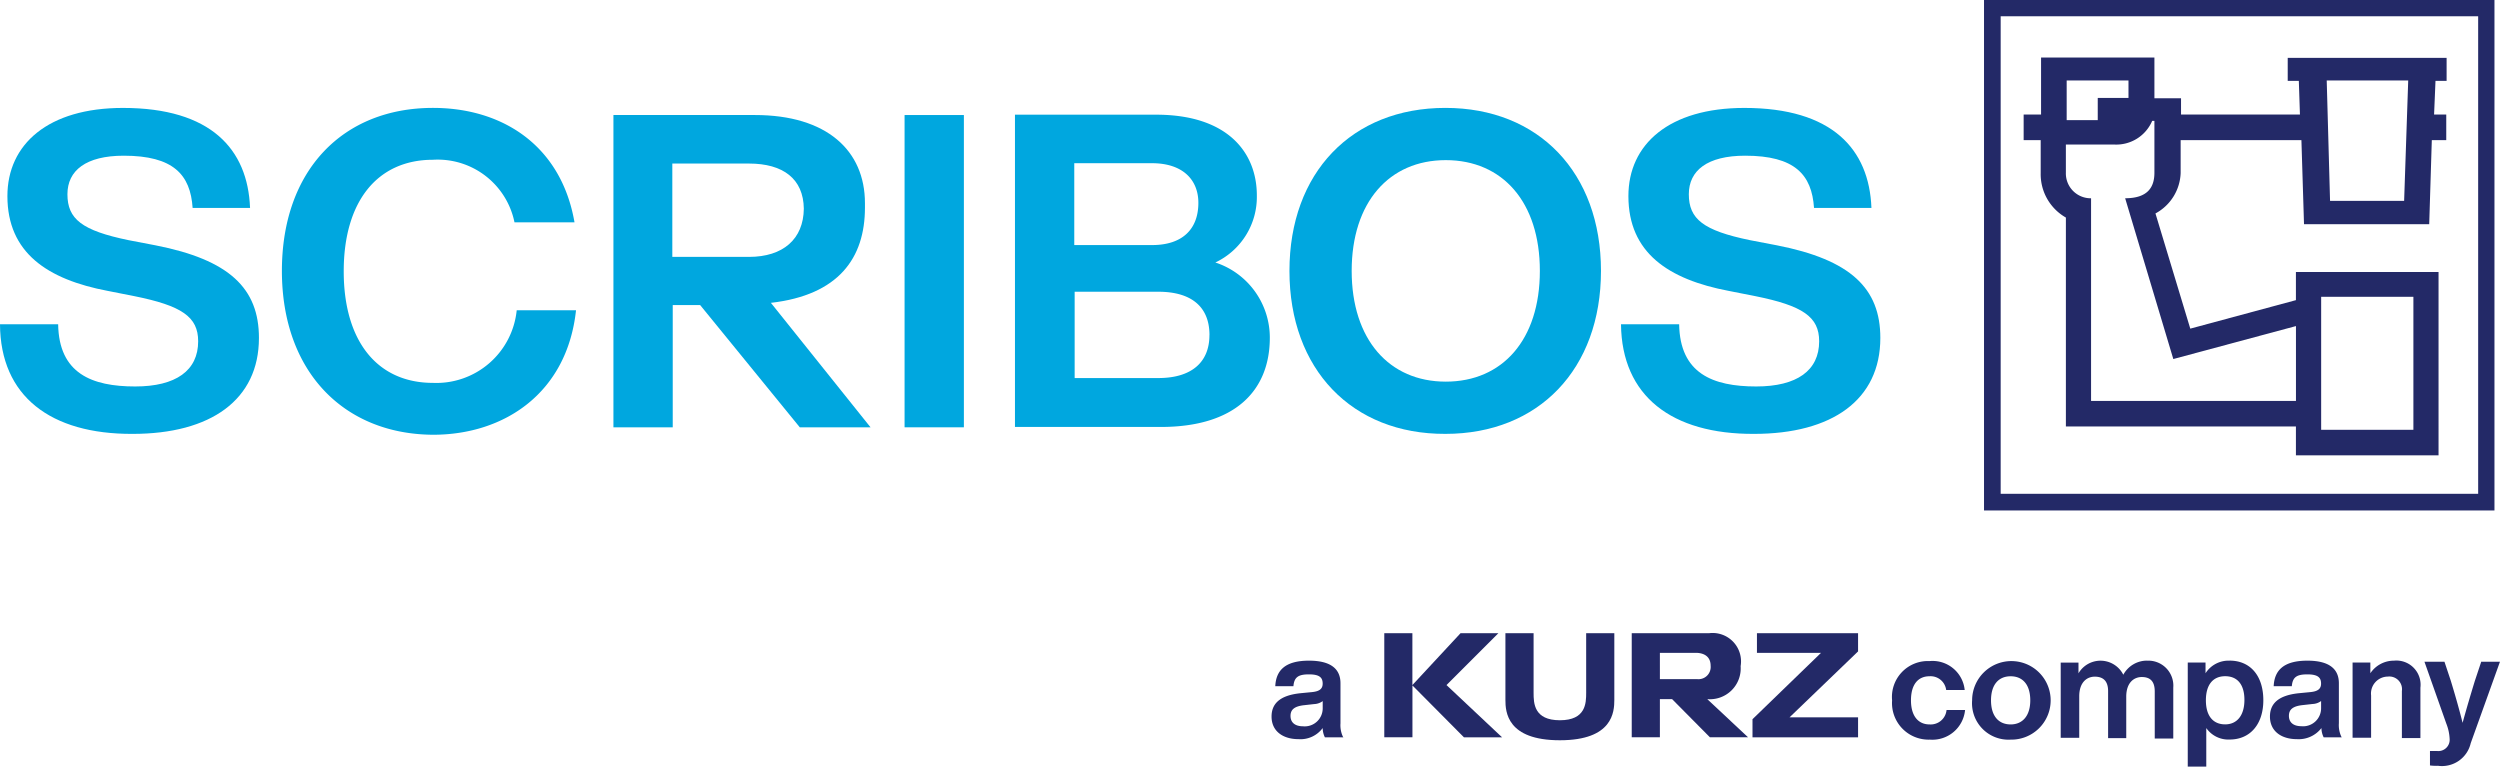 <?xml version="1.0" encoding="UTF-8"?>
<svg xmlns="http://www.w3.org/2000/svg" width="177.039" height="54.288" viewBox="0 0 177.039 54.288">
  <g transform="translate(-314.067 -2.477)">
    <path d="M254.112,171.158v-.315c0-3.725-2.7-6.243-7.791-6.243H236.3v22.114h4.2v-8.657h1.941l7.056,8.657h5.01l-7.056-8.814C252.249,177.349,254.112,174.726,254.112,171.158Zm-13.641,3.515v-6.637h5.43c2.413,0,3.856,1.076,3.882,3.2-.026,2.151-1.469,3.41-3.882,3.41h-5.43Z" transform="translate(121.207 -153.977)" fill="#00a7df"></path>
    <path d="M70.7,178.02h4.118c.052,3.489,2.387,4.407,5.456,4.407,2.886,0,4.459-1.128,4.459-3.2,0-1.731-1.154-2.518-4.538-3.2l-1.862-.367c-4.276-.813-7.109-2.7-7.109-6.715,0-3.672,2.886-6.243,8.184-6.243,6.217,0,8.84,2.912,9,7.083H84.341c-.157-2.361-1.364-3.7-4.879-3.7-2.676,0-3.987,1.049-3.987,2.728,0,1.758,1.023,2.571,4.328,3.253l1.915.367c5.22,1.023,7.319,3.043,7.319,6.558,0,4.381-3.41,6.794-8.945,6.794C74.268,185.81,70.726,183.109,70.7,178.02Z" transform="translate(243.367 -152.582)" fill="#00a7df"></path>
    <path d="M146.8,174.242c0-7.135,4.328-11.542,10.7-11.542,4.905,0,9.076,2.649,10.021,8.106h-4.25a5.548,5.548,0,0,0-5.771-4.433c-3.935,0-6.322,2.938-6.322,7.9s2.387,7.9,6.322,7.9a5.72,5.72,0,0,0,5.928-5.141h4.2c-.63,5.85-5.063,8.814-10.126,8.814C151.207,185.81,146.8,181.4,146.8,174.242Z" transform="translate(187.23 -152.582)" fill="#00a7df"></path>
    <path d="M314.9,164.6h4.2v22.114h-4.2Z" transform="translate(63.225 -153.977)" fill="#00a7df"></path>
    <path d="M362.748,180.292c0,3.777-2.492,6.322-7.712,6.322H344.7V164.5h9.994c5.089,0,7.135,2.7,7.135,5.719a5.132,5.132,0,0,1-2.938,4.748A5.6,5.6,0,0,1,362.748,180.292ZM348.9,167.963v5.771h5.509c2.177,0,3.279-1.154,3.279-2.99,0-1.653-1.128-2.807-3.279-2.807H348.9Zm9.575,12.145c0-2.072-1.364-3.069-3.62-3.069h-5.928v6.112h5.928C357.186,183.151,358.472,182.049,358.472,180.108Z" transform="translate(41.242 -153.902)" fill="#00a7df"></path>
    <path d="M418.8,174.242c0-6.951,4.407-11.542,11.044-11.542,6.61,0,11.017,4.591,11.017,11.542s-4.407,11.542-11.017,11.542C423.233,185.81,418.8,181.22,418.8,174.242Zm17.733,0c0-4.879-2.649-7.843-6.663-7.843s-6.663,2.99-6.663,7.843,2.649,7.843,6.663,7.843S436.533,179.121,436.533,174.242Z" transform="translate(-13.42 -152.582)" fill="#00a7df"></path>
    <path d="M508.3,178.02h4.118c.052,3.489,2.387,4.407,5.456,4.407,2.885,0,4.459-1.128,4.459-3.2,0-1.731-1.154-2.518-4.538-3.2l-1.862-.367c-4.276-.813-7.109-2.7-7.109-6.715,0-3.672,2.885-6.243,8.211-6.243,6.217,0,8.84,2.912,9,7.083h-4.066c-.157-2.361-1.364-3.7-4.879-3.7-2.676,0-3.987,1.049-3.987,2.728,0,1.758,1.023,2.571,4.328,3.253l1.915.367c5.22,1.023,7.319,3.043,7.319,6.558,0,4.381-3.41,6.794-8.945,6.794C511.894,185.81,508.352,183.109,508.3,178.02Z" transform="translate(-79.441 -152.582)" fill="#00a7df"></path>
    <path d="M499.648,309.8l-.446,1.338c-.289.944-.577,1.915-.866,2.964-.262-1.049-.551-2.046-.839-2.99l-.446-1.338h-1.417l1.548,4.381a3.317,3.317,0,0,1,.236,1.076.8.8,0,0,1-.892.866h-.5v1.023a3.531,3.531,0,0,0,.577.026,2.087,2.087,0,0,0,2.308-1.6l2.072-5.771h-1.338Zm-6.165-.1a2.006,2.006,0,0,0-1.679.892v-.761h-1.259v5.325h1.312v-2.99a1.2,1.2,0,0,1,1.18-1.338.9.9,0,0,1,1,1.023v3.331h1.312v-3.568a1.714,1.714,0,0,0-1.862-1.915m-6.558,4.643c-.6,0-.892-.289-.892-.734,0-.42.236-.682.971-.761l.708-.079a1.081,1.081,0,0,0,.6-.21v.5a1.275,1.275,0,0,1-1.39,1.285m2.859.813a1.918,1.918,0,0,1-.21-1.023V311.3c0-.971-.63-1.6-2.23-1.6-1.679,0-2.335.682-2.387,1.81h1.285c.052-.656.367-.839,1.1-.839.761,0,.971.236.971.656,0,.393-.262.551-.761.6l-.813.079c-1.521.157-2.046.787-2.046,1.653,0,1.023.787,1.6,1.915,1.6a2.031,2.031,0,0,0,1.731-.787,1.507,1.507,0,0,0,.157.656h1.285Zm-8.263-.944c-.839,0-1.364-.577-1.364-1.705s.525-1.705,1.364-1.705,1.364.551,1.364,1.679c0,1.1-.525,1.731-1.364,1.731m.315-4.512a1.933,1.933,0,0,0-1.705.892v-.761h-1.259V317.2h1.312v-2.728a1.9,1.9,0,0,0,1.653.813c1.469,0,2.387-1.1,2.387-2.781,0-1.731-.918-2.807-2.387-2.807m-5.876,0a1.911,1.911,0,0,0-1.653,1,1.807,1.807,0,0,0-3.174-.1v-.761h-1.259v5.325h1.312v-2.938c0-1,.551-1.39,1.1-1.39q.944,0,.944,1.023v3.331h1.285v-2.938c0-1,.551-1.39,1.1-1.39.63,0,.918.341.918,1.023v3.331h1.312v-3.594a1.77,1.77,0,0,0-1.889-1.915m-9.627,4.512c-.839,0-1.39-.577-1.39-1.705s.551-1.705,1.39-1.705,1.39.577,1.39,1.705c0,1.1-.551,1.705-1.39,1.705m0,1.076a2.781,2.781,0,1,0-2.728-2.781,2.582,2.582,0,0,0,2.728,2.781m-5.719,0a2.323,2.323,0,0,0,2.492-2.1h-1.312a1.128,1.128,0,0,1-1.207,1.023c-.761,0-1.312-.551-1.312-1.705s.525-1.705,1.312-1.705a1.112,1.112,0,0,1,1.18.971h1.312a2.286,2.286,0,0,0-2.492-2.046,2.543,2.543,0,0,0-2.649,2.781,2.59,2.59,0,0,0,2.676,2.781m-44.385-.944c-.6,0-.892-.289-.892-.734,0-.42.236-.682.971-.761l.708-.079a1.081,1.081,0,0,0,.6-.21v.5a1.275,1.275,0,0,1-1.39,1.285m2.859.813a1.918,1.918,0,0,1-.21-1.023V311.3c0-.971-.63-1.6-2.23-1.6-1.679,0-2.335.682-2.387,1.81h1.285c.052-.656.367-.839,1.1-.839.761,0,.971.236.971.656,0,.393-.262.551-.761.6l-.813.079c-1.521.157-2.046.787-2.046,1.653,0,1.023.787,1.6,1.915,1.6a1.949,1.949,0,0,0,1.705-.787,1.507,1.507,0,0,0,.157.656h1.312Z" transform="translate(-9.879 -260.438)" fill="#232967"></path>
    <g transform="translate(412.096 47.318)">
      <path d="M551.276,302.4h-7.161v1.39h4.538l-4.853,4.7v1.285h7.476v-1.417h-4.853l4.853-4.669Z" transform="translate(-517.725 -302.4)" fill="#232967"></path>
      <path d="M516.551,307.069a2.183,2.183,0,0,0,2.361-2.335,2.013,2.013,0,0,0-2.23-2.335H511.2v7.371h1.994v-2.7h.866l2.676,2.7h2.7Zm-.708-1.417h-2.649V303.79h2.545c.472,0,1.049.184,1.049.918A.865.865,0,0,1,515.843,305.653Z" transform="translate(-493.677 -302.4)" fill="#232967"></path>
      <path d="M482.819,306.623c0,.734-.026,1.941-1.862,1.941s-1.862-1.207-1.862-1.941V302.4H477.1v4.722c0,.839.1,2.859,3.856,2.859s3.856-2.02,3.856-2.859V302.4h-1.994Z" transform="translate(-468.522 -302.4)" fill="#232967"></path>
      <path d="M452.479,302.4H449.8l-3.41,3.672V302.4H444.4v7.371h1.994V306.1l3.646,3.672h2.7l-3.935-3.7Z" transform="translate(-444.4 -302.4)" fill="#232967"></path>
    </g>
    <path d="M606.3,134v36.148h36.148V134Zm34.994,34.967H607.48V135.154h33.813Z" transform="translate(-151.734 -131.523)" fill="#232967"></path>
    <path d="M646.065,153.34l.1-2.387h.787v-1.626H635.7v1.626h.787l.079,2.387h-8.421v-1.154H626.26V149.3h-8.027v4.04H617v1.81h1.207v2.335a3.528,3.528,0,0,0,1.784,3.148v14.795h16.29v2.046h10.1V164.488h-10.1v1.994L628.8,168.5l-2.466-8.158a3.386,3.386,0,0,0,1.784-2.859V155.15h8.552l.184,5.955h8.866l.184-5.955h1.023v-1.81Zm-26.048-2.413h4.407v1.233h-2.177v1.574h-2.2v-2.807ZM644.6,166.246v9.417h-6.532v-9.417Zm-8.316,2.072v5.3H621.774V159.268a1.759,1.759,0,0,1-1.784-1.81v-1.994h3.463a2.765,2.765,0,0,0,2.65-1.679h.157v3.672c0,1-.446,1.81-2.072,1.81l3.41,11.385Zm7.66-8.866h-5.246l-.236-8.525h5.771Z" transform="translate(-159.627 -142.75)" fill="#232967"></path>
  </g>
</svg>
